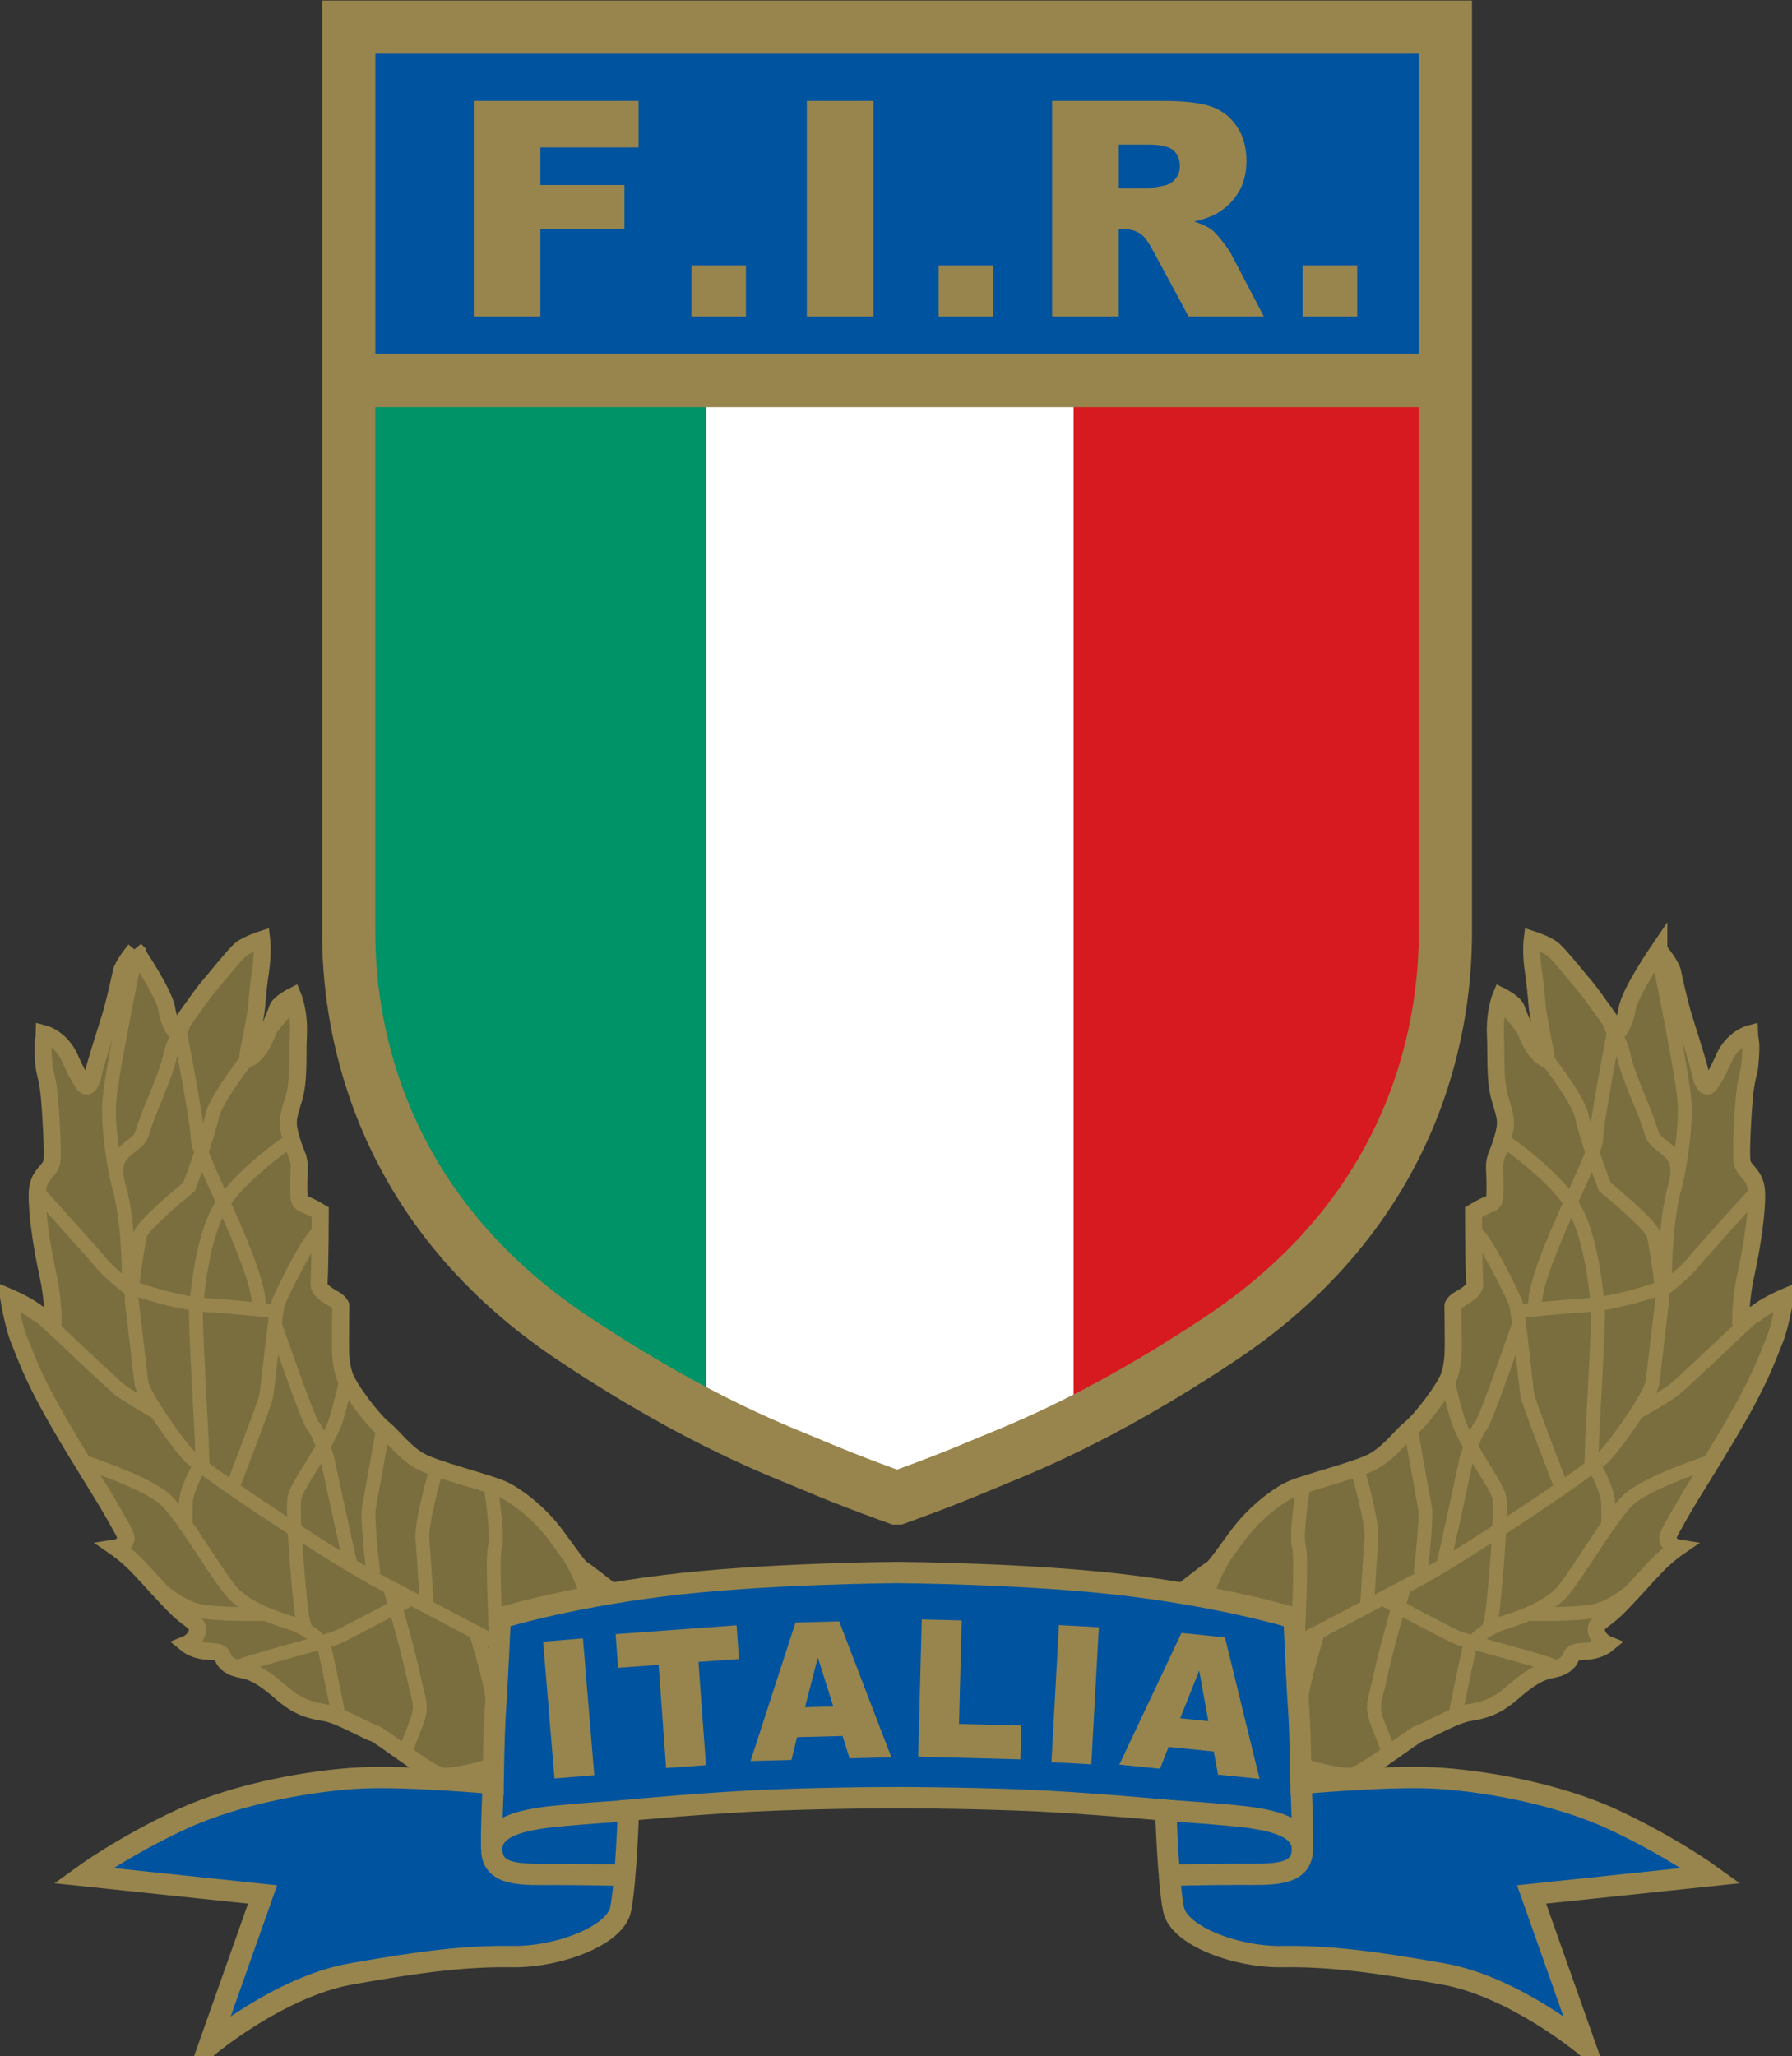 <?xml version="1.0" encoding="UTF-8" standalone="no"?>
<svg
   xmlns:dc="http://purl.org/dc/elements/1.1/"
   xmlns:cc="http://creativecommons.org/ns#"
   xmlns:rdf="http://www.w3.org/1999/02/22-rdf-syntax-ns#"
   xmlns:svg="http://www.w3.org/2000/svg"
   xmlns="http://www.w3.org/2000/svg"
   viewBox="0 0 744 853.333"
   height="853.333"
   width="744"
   xml:space="preserve"
   id="svg2"
   version="1.1"><rect x="0" y="0" width="744" height="853.333" fill="#333333" stroke="none"/><defs
     id="defs6" /><g
     transform="matrix(1.333,0,0,-1.333,0,853.333)"
     id="g10"><g
       transform="scale(0.1)"
       id="g12"><path
         id="path14"
         style="fill:#ffffff;fill-opacity:1;fill-rule:nonzero;stroke:none"
         d="m 1878.63,3026.33 102.15,-920.28 556.88,-268.63 256.64,-99.14 734.92,309.3 102.15,3286.6 -1796.64,87.7" /><path
         id="path16"
         style="fill:#7b6e3e;fill-opacity:1;fill-rule:nonzero;stroke:none"
         d="m 5166.6,3444.41 c 0,0 -90.66,-132.69 -98.71,-183.51 -8.28,-50.9 -28.87,-70.78 -28.87,-70.78 0,0 -74.41,108.08 -99.1,137.34 -24.72,29.02 -82.22,100.59 -101.29,117.15 -18.83,16.72 -66.44,32.07 -66.44,32.07 0,0 -5.35,-42.11 4.02,-101.29 9.06,-59.06 9.73,-101.8 14.57,-129.26 4.22,-24.29 16.25,-91.72 21.17,-113.4 5.12,-21.56 0.98,-27.34 0.98,-27.34 0,0 -29.84,14.84 -50.51,62.38 -20.58,47.39 -32.89,73.17 -38.79,92.35 -5.78,19.22 -48.83,40.66 -48.83,40.66 0,0 -20.35,-48.24 -17.1,-119.69 3.24,-71.68 -3.25,-142.34 14.76,-201.6 18.09,-59.06 22.34,-71.68 7.46,-123.16 -14.76,-51.56 -26.56,-56.6 -25,-94.1 1.99,-37.5 1.99,-92.82 -0.58,-96.57 -12.7,-18.71 -5.12,-2.14 -64.89,-37.69 0,0 0,-143.83 3.75,-222.85 1.18,-22.78 -35.5,-40.86 -49.41,-49.34 -14.18,-8.28 -18.32,-18.32 -18.32,-18.32 0,0 0.82,-75.78 0.82,-108.16 0,-32.39 0.98,-68.32 -11.33,-108.28 -12.5,-39.89 -88.4,-139.18 -121.48,-165.79 -32.85,-26.68 -61.8,-70.85 -112.11,-100.7 -50.51,-30.12 -224.53,-69.88 -269.81,-94.18 -45.51,-24.14 -107.3,-74.14 -151.79,-133.01 -44.61,-59.33 -76.02,-106.91 -87.5,-111.71 -11.53,-5.12 -248.36,-192.47 -248.36,-192.47 0,0 231.79,-317.22 364.68,-366.25 132.89,-49.14 283.91,-95 326.64,-83.469 43.09,11.789 190.75,129.219 207.11,132.499 16.41,3.24 108.87,57.46 153.56,63.98 44.37,6.68 84.14,17.7 134.33,61.72 50.51,44.18 84.3,64.96 121.29,71.76 37.23,6.68 54.46,20.66 61.14,38.98 6.48,18.4 18.12,15.75 54.45,19.07 36.29,3.35 58.24,21.48 58.24,21.48 0,0 -25.19,10.23 -32.65,37.77 -7.31,27.5 22.42,35.67 57.89,69.1 35.23,33.21 91.64,98.17 126.87,134.77 35.51,36.64 67.11,58.28 67.11,58.28 0,0 -15.82,2.46 -25,16.76 -9.06,14.26 -11.41,10.82 31.41,86.52 42.93,75.9 128.47,205.71 196.09,327.78 64.38,116.44 80.63,169.41 99.53,214.41 18.99,44.88 33.75,135.74 33.75,135.74 0,0 -52.77,-22.34 -80.04,-43.12 -27.07,-20.86 -58.67,-31.02 -58.67,-31.02 0,0 -1.64,62.5 16.45,145 18.2,82.5 34.76,190 33.08,252.31 -1.68,62.5 -43.71,66.64 -46.05,102.26 -2.58,35.94 3.12,143.32 8.04,197.46 4.93,54.07 14.77,77.39 16.57,95 7.85,83.09 0.19,75.59 -0.63,101.1 0,0 -52.54,-13.79 -79.92,-76.1 -18.2,-41.32 -39.06,-79.25 -47.42,-85.04 -8.21,-5.89 -19.69,7.47 -24.73,34.93 -4.92,27.38 -39.18,133.28 -52.77,177.3 -15.43,50.31 -30.12,119.49 -34.92,141.95 -4.85,22.43 -42.74,68.32 -42.74,68.32" /><path
         id="path18"
         style="fill:none;stroke:#97854d;stroke-width:53.067;stroke-linecap:butt;stroke-linejoin:miter;stroke-miterlimit:4;stroke-dasharray:none;stroke-opacity:1"
         d="m 5166.6,3444.41 c 0,0 -90.66,-132.69 -98.71,-183.51 -8.28,-50.9 -28.87,-70.78 -28.87,-70.78 0,0 -74.41,108.08 -99.1,137.34 -24.72,29.02 -82.22,100.59 -101.29,117.15 -18.83,16.72 -66.44,32.07 -66.44,32.07 0,0 -5.35,-42.11 4.02,-101.29 9.06,-59.06 9.73,-101.8 14.57,-129.26 4.22,-24.29 16.25,-91.72 21.17,-113.4 5.12,-21.56 0.98,-27.34 0.98,-27.34 0,0 -29.84,14.84 -50.51,62.38 -20.58,47.39 -32.89,73.17 -38.79,92.35 -5.78,19.22 -48.83,40.66 -48.83,40.66 0,0 -20.35,-48.24 -17.1,-119.69 3.24,-71.68 -3.25,-142.34 14.76,-201.6 18.09,-59.06 22.34,-71.68 7.46,-123.16 -14.76,-51.56 -26.56,-56.6 -25,-94.1 1.99,-37.5 1.99,-92.82 -0.58,-96.57 -12.7,-18.71 -5.12,-2.14 -64.89,-37.69 0,0 0,-143.83 3.75,-222.85 1.18,-22.78 -35.5,-40.86 -49.41,-49.34 -14.18,-8.28 -18.32,-18.32 -18.32,-18.32 0,0 0.82,-75.78 0.82,-108.16 0,-32.39 0.98,-68.32 -11.33,-108.28 -12.5,-39.89 -88.4,-139.18 -121.48,-165.79 -32.85,-26.68 -61.8,-70.86 -112.11,-100.7 -50.51,-30.12 -224.53,-69.88 -269.81,-94.18 -45.51,-24.14 -107.3,-74.14 -151.79,-133.01 -44.61,-59.33 -76.02,-106.91 -87.5,-111.72 -11.53,-5.11 -248.36,-192.46 -248.36,-192.46 0,0 231.79,-317.22 364.68,-366.25 132.89,-49.14 283.91,-95 326.64,-83.469 43.09,11.789 190.75,129.219 207.11,132.499 16.41,3.24 108.87,57.46 153.56,63.98 44.37,6.68 84.14,17.7 134.33,61.72 50.51,44.18 84.3,64.96 121.29,71.76 37.23,6.68 54.46,20.66 61.14,38.98 6.48,18.4 18.12,15.74 54.45,19.07 36.29,3.35 58.24,21.48 58.24,21.48 0,0 -25.19,10.23 -32.65,37.77 -7.31,27.5 22.42,35.67 57.89,69.1 35.23,33.21 91.64,98.17 126.87,134.77 35.51,36.64 67.11,58.28 67.11,58.28 0,0 -15.82,2.46 -25,16.76 -9.06,14.26 -11.41,10.82 31.41,86.52 42.93,75.9 128.47,205.71 196.09,327.78 64.38,116.44 80.63,169.41 99.53,214.41 18.99,44.88 33.75,135.74 33.75,135.74 0,0 -52.77,-22.34 -80.04,-43.12 -27.07,-20.86 -58.67,-31.02 -58.67,-31.02 0,0 -1.64,62.5 16.45,145 18.2,82.5 34.76,190 33.08,252.31 -1.68,62.5 -43.71,66.64 -46.05,102.26 -2.58,35.94 3.12,143.32 8.04,197.46 4.93,54.07 14.77,77.39 16.57,95 7.85,83.09 0.19,75.59 -0.63,101.1 0,0 -52.54,-13.79 -79.92,-76.1 -18.2,-41.33 -39.06,-79.25 -47.42,-85.04 -8.21,-5.89 -19.69,7.46 -24.73,34.93 -4.92,27.38 -39.18,133.28 -52.77,177.3 -15.43,50.31 -30.12,119.49 -34.92,141.95 -4.85,22.43 -42.74,68.32 -42.74,68.32 z" /><path
         id="path20"
         style="fill:none;stroke:#97854d;stroke-width:43.115;stroke-linecap:butt;stroke-linejoin:miter;stroke-miterlimit:4;stroke-dasharray:none;stroke-opacity:1"
         d="m 3708.67,1121.29 c 0,0 300.51,149.73 359.69,179.73 59.45,29.84 205.9,108.78 336.44,176.32 130.51,67.5 547.43,344.14 591.61,390.2 44.22,46.37 145.5,193.24 150.11,228.55 5.04,35.28 25.2,216.18 30.04,251.41 4.73,35.35 -18.83,177.7 -26.01,209.49 -6.88,31.8 -152.27,149.73 -152.27,149.73 0,0 -55.04,143.2 -72.26,222.46 -17.5,79.26 -241.18,341.17 -241.18,341.17" /><path
         id="path22"
         style="fill:none;stroke:#97854d;stroke-width:43.115;stroke-linecap:butt;stroke-linejoin:miter;stroke-miterlimit:4;stroke-dasharray:none;stroke-opacity:1"
         d="m 5185.82,2402.34 c 0,0 -3.09,185.36 31.09,306.45 34.46,121.25 -59.45,111.91 -73.75,167.42 -14.14,55.51 -69.76,167.27 -83.94,230.55 -15.16,68.9 -31.72,66.56 -44.42,108.47" /><path
         id="path24"
         style="fill:none;stroke:#97854d;stroke-width:43.115;stroke-linecap:butt;stroke-linejoin:miter;stroke-miterlimit:4;stroke-dasharray:none;stroke-opacity:1"
         d="m 5223.98,2736.33 c 0,0 28.48,140.97 22.93,231.72 -5.5,90.78 -82.38,456.95 -82.38,456.95" /><path
         id="path26"
         style="fill:none;stroke:#97854d;stroke-width:43.115;stroke-linecap:butt;stroke-linejoin:miter;stroke-miterlimit:4;stroke-dasharray:none;stroke-opacity:1"
         d="m 5176.84,2383.63 c 0,0 68.32,52.66 96.56,87.42 28.16,34.77 188.83,211.65 188.83,211.65" /><path
         id="path28"
         style="fill:none;stroke:#97854d;stroke-width:43.115;stroke-linecap:butt;stroke-linejoin:miter;stroke-miterlimit:4;stroke-dasharray:none;stroke-opacity:1"
         d="m 4857.7,1784.65 c 0,0 -91.65,238.71 -98.72,266.37 -7.1,27.77 -28.16,268.63 -39.18,296.48 -11.01,27.97 -88.71,185.16 -116.95,210" /><path
         id="path30"
         style="fill:none;stroke:#97854d;stroke-width:43.115;stroke-linecap:butt;stroke-linejoin:miter;stroke-miterlimit:4;stroke-dasharray:none;stroke-opacity:1"
         d="m 5007.54,1643.4 c 0,0 3.55,34.84 0.78,82.19 -2.46,47.26 -51.29,127.38 -51.29,127.38 0,0 0.78,35.35 1.49,59.18 0.78,23.51 21.44,377.58 18.51,413.01 -2.97,35.66 -17.73,225.04 -77.58,321.21 -60.15,96.17 -201.91,194.41 -201.91,194.41" /><path
         id="path32"
         style="fill:none;stroke:#97854d;stroke-width:43.115;stroke-linecap:butt;stroke-linejoin:miter;stroke-miterlimit:4;stroke-dasharray:none;stroke-opacity:1"
         d="m 4734.65,2319.65 c 0,0 109.57,12.89 203.4,18.32 93.98,5.62 214.29,45.39 230.04,52.85" /><path
         id="path34"
         style="fill:none;stroke:#97854d;stroke-width:43.115;stroke-linecap:butt;stroke-linejoin:miter;stroke-miterlimit:4;stroke-dasharray:none;stroke-opacity:1"
         d="m 4531.88,1058.01 c 0,0 34.45,170.78 43.12,206.09 8.67,35.35 68.2,73.17 103.67,84.1 35.31,10.9 141.64,43.6 189.96,101.37 48.44,57.89 146.37,228.67 202.5,282.42 55.9,53.63 256.8,119.22 256.8,119.22" /><path
         id="path36"
         style="fill:none;stroke:#97854d;stroke-width:43.115;stroke-linecap:butt;stroke-linejoin:miter;stroke-miterlimit:4;stroke-dasharray:none;stroke-opacity:1"
         d="m 4632.97,1321.6 c 0,0 12.11,28.05 17.15,75.2 5,47.15 29.8,306.75 18.98,346.32 -11.52,42.7 -106.6,165.75 -128.94,239.58 -21.64,71.48 -31.21,125.11 -31.21,125.11" /><path
         id="path38"
         style="fill:none;stroke:#97854d;stroke-width:43.115;stroke-linecap:butt;stroke-linejoin:miter;stroke-miterlimit:4;stroke-dasharray:none;stroke-opacity:1"
         d="m 5091.99,2000.23 c 0,0 84.65,47.93 116.45,70.67 31.91,22.85 225.9,211.25 245.82,226.52" /><path
         id="path40"
         style="fill:none;stroke:#97854d;stroke-width:43.115;stroke-linecap:butt;stroke-linejoin:miter;stroke-miterlimit:4;stroke-dasharray:none;stroke-opacity:1"
         d="m 4257.73,1392.77 c 0,0 8.29,158.99 13.68,214.03 5.43,55.19 -43.09,219.61 -43.09,219.61" /><path
         id="path42"
         style="fill:none;stroke:#97854d;stroke-width:43.115;stroke-linecap:butt;stroke-linejoin:miter;stroke-miterlimit:4;stroke-dasharray:none;stroke-opacity:1"
         d="m 4041.09,1286.05 c 0,0 15.24,264.22 4.42,300.16 -10.63,35.74 12.5,180.82 12.5,180.82" /><path
         id="path44"
         style="fill:none;stroke:#97854d;stroke-width:43.115;stroke-linecap:butt;stroke-linejoin:miter;stroke-miterlimit:4;stroke-dasharray:none;stroke-opacity:1"
         d="m 3697.03,1132.23 6.92,131.79 c 0,0 32.46,50.51 50.58,148.56 18.32,97.81 92.03,191.83 92.03,191.83" /><path
         id="path46"
         style="fill:none;stroke:#97854d;stroke-width:43.115;stroke-linecap:butt;stroke-linejoin:miter;stroke-miterlimit:4;stroke-dasharray:none;stroke-opacity:1"
         d="m 4330.59,926.172 c 0,0 -5.24,25.117 -34.46,96.798 -29.53,71.76 -14.37,75.47 3.56,161.72 17.69,86.21 73.01,273.63 73.01,273.63" /><path
         id="path48"
         style="fill:none;stroke:#97854d;stroke-width:43.115;stroke-linecap:butt;stroke-linejoin:miter;stroke-miterlimit:4;stroke-dasharray:none;stroke-opacity:1"
         d="m 3993.13,901.172 16.17,40.348 c 0,0 41.72,105.24 43.08,160.39 1.49,55 51.68,215.16 51.68,215.16" /><path
         id="path50"
         style="fill:none;stroke:#97854d;stroke-width:43.115;stroke-linecap:butt;stroke-linejoin:miter;stroke-miterlimit:4;stroke-dasharray:none;stroke-opacity:1"
         d="m 4424.3,1501.37 c 0,0 20.66,171.87 13.79,207.38 -7,35.74 -43.83,242.85 -43.83,242.85" /><path
         id="path52"
         style="fill:none;stroke:#97854d;stroke-width:43.115;stroke-linecap:butt;stroke-linejoin:miter;stroke-miterlimit:4;stroke-dasharray:none;stroke-opacity:1"
         d="m 5097.7,1462.19 c 0,0 -66.45,-60.16 -125.32,-74.42 -58.86,-14.37 -210.35,-10.54 -210.35,-10.54" /><path
         id="path54"
         style="fill:none;stroke:#97854d;stroke-width:43.115;stroke-linecap:butt;stroke-linejoin:miter;stroke-miterlimit:4;stroke-dasharray:none;stroke-opacity:1"
         d="m 4729.06,2273.79 c 0,0 -101.6,-295.82 -117.03,-311.17 -15.27,-15.35 -43.51,-97.35 -43.51,-97.35 0,0 -63.52,-297.38 -72.47,-330.54" /><path
         id="path56"
         style="fill:none;stroke:#97854d;stroke-width:43.115;stroke-linecap:butt;stroke-linejoin:miter;stroke-miterlimit:4;stroke-dasharray:none;stroke-opacity:1"
         d="m 5028.79,3199.37 c 0,0 -57.38,-293.04 -57.38,-344.41 0,-51.29 -187.43,-389.8 -190.59,-513.63" /><path
         id="path58"
         style="fill:none;stroke:#97854d;stroke-width:43.115;stroke-linecap:butt;stroke-linejoin:miter;stroke-miterlimit:4;stroke-dasharray:none;stroke-opacity:1"
         d="m 4315.63,1419.84 c 0,0 196.48,-105.7 226.79,-117.81 30.24,-12.11 280.82,-75.62 296.02,-87.73" /><path
         id="path60"
         style="fill:#7b6e3e;fill-opacity:1;fill-rule:nonzero;stroke:none"
         d="m 420.59,3444.41 c 0,0 90.461,-132.69 98.711,-183.51 8.277,-50.9 28.859,-70.78 28.859,-70.78 0,0 74.219,108.08 99.031,137.34 24.688,29.02 82.188,100.59 101.168,117.15 19.102,16.72 66.641,32.07 66.641,32.07 0,0 5.039,-42.11 -4.02,-101.29 -9.07,-59.06 -9.851,-101.8 -14.57,-129.26 -4.34,-24.29 -16.449,-91.72 -21.371,-113.4 -5,-21.56 -0.859,-27.34 -0.859,-27.34 0,0 29.73,14.84 50.39,62.38 20.551,47.39 32.969,73.17 38.789,92.35 5.782,19.22 49.02,40.66 49.02,40.66 0,0 20.351,-48.24 17.031,-119.69 -3.359,-71.68 3.32,-142.34 -14.879,-201.6 -18.203,-59.06 -22.34,-71.68 -7.5,-123.16 14.879,-51.56 26.489,-56.6 24.731,-94.1 -1.684,-37.5 -1.684,-92.82 0.898,-96.57 12.57,-18.71 5,-2.14 64.84,-37.69 0,0 0,-143.83 -3.828,-222.85 -1.094,-22.78 35.428,-40.86 49.528,-49.34 13.95,-8.28 18.09,-18.32 18.09,-18.32 0,0 -0.78,-75.78 -0.78,-108.16 0,-32.39 -0.9,-68.32 11.64,-108.28 12.3,-39.89 88.16,-139.18 121.25,-165.79 32.97,-26.68 61.83,-70.85 112.23,-100.7 50.31,-30.12 224.41,-69.88 269.8,-94.18 45.39,-24.14 107.3,-74.14 151.91,-133.01 44.5,-59.33 75.86,-106.91 87.5,-111.71 11.41,-5.12 248.25,-192.47 248.25,-192.47 0,0 -231.92,-317.22 -364.81,-366.25 -132.89,-49.14 -283.67,-95 -326.72,-83.469 -42.89,11.789 -190.47,129.219 -207.11,132.499 -16.44,3.24 -108.86,57.46 -153.43,63.98 -44.61,6.68 -84.071,17.7 -134.5,61.72 -50.391,44.18 -84.059,64.96 -121.25,71.76 -37.11,6.68 -54.45,20.66 -61.051,38.98 -6.598,18.28 -18.199,15.75 -54.418,19.07 -36.321,3.35 -58.281,21.48 -58.281,21.48 0,0 25.199,10.23 32.699,37.77 7.461,27.5 -22.34,35.67 -57.699,69.1 -35.54,33.21 -91.641,98.17 -127.18,134.77 -35.551,36.64 -67.039,58.28 -67.039,58.28 0,0 15.859,2.46 25,16.76 8.949,14.26 11.527,10.82 -31.403,86.52 -43.007,75.9 -128.437,205.71 -196.097,327.78 -64.449,116.44 -80.621,169.41 -99.602,214.41 -18.988,44.88 -33.68,135.74 -33.68,135.74 0,0 52.781,-22.34 80.04,-43.12 27.269,-20.78 58.75,-31.02 58.75,-31.02 0,0 1.679,62.5 -16.52,145 -18.129,82.5 -34.648,190 -32.969,252.31 1.758,62.5 43.711,66.64 46.25,102.26 2.379,35.94 -3.242,143.32 -8.242,197.46 -5.039,54.07 -14.879,77.39 -16.449,95 -7.891,83.09 -0.109,75.59 0.473,101.1 0,0 52.699,-13.79 80.039,-76.1 18.199,-41.32 39.179,-79.25 47.461,-85.04 8.168,-5.89 19.769,7.47 24.687,34.93 5.039,27.38 39.371,133.28 52.973,177.3 15.347,50.31 29.918,119.49 34.84,141.95 4.918,22.43 42.738,68.32 42.738,68.32" /><path
         id="path62"
         style="fill:none;stroke:#97854d;stroke-width:53.067;stroke-linecap:butt;stroke-linejoin:miter;stroke-miterlimit:4;stroke-dasharray:none;stroke-opacity:1"
         d="m 420.59,3444.41 c 0,0 90.461,-132.69 98.711,-183.51 8.277,-50.9 28.859,-70.78 28.859,-70.78 0,0 74.219,108.08 99.031,137.34 24.688,29.02 82.188,100.59 101.168,117.15 19.102,16.72 66.641,32.07 66.641,32.07 0,0 5.039,-42.11 -4.02,-101.29 -9.07,-59.06 -9.851,-101.8 -14.57,-129.26 -4.34,-24.29 -16.449,-91.72 -21.371,-113.4 -5,-21.56 -0.859,-27.34 -0.859,-27.34 0,0 29.73,14.84 50.39,62.38 20.551,47.39 32.969,73.17 38.789,92.35 5.782,19.22 49.02,40.66 49.02,40.66 0,0 20.351,-48.24 17.031,-119.69 -3.359,-71.68 3.32,-142.34 -14.879,-201.6 -18.203,-59.06 -22.34,-71.68 -7.5,-123.16 14.879,-51.56 26.489,-56.6 24.731,-94.1 -1.684,-37.5 -1.684,-92.82 0.898,-96.57 12.57,-18.71 5,-2.14 64.84,-37.69 0,0 0,-143.83 -3.828,-222.85 -1.094,-22.78 35.428,-40.86 49.528,-49.34 13.95,-8.28 18.09,-18.32 18.09,-18.32 0,0 -0.78,-75.78 -0.78,-108.16 0,-32.39 -0.9,-68.32 11.64,-108.28 12.3,-39.89 88.16,-139.18 121.25,-165.79 32.97,-26.68 61.83,-70.86 112.23,-100.7 50.31,-30.12 224.41,-69.88 269.8,-94.18 45.39,-24.14 107.3,-74.14 151.91,-133.01 44.5,-59.33 75.86,-106.91 87.5,-111.72 11.41,-5.11 248.25,-192.46 248.25,-192.46 0,0 -231.92,-317.22 -364.81,-366.25 -132.89,-49.14 -283.67,-95 -326.72,-83.469 -42.89,11.789 -190.47,129.219 -207.11,132.499 -16.44,3.24 -108.86,57.46 -153.43,63.98 -44.61,6.68 -84.071,17.7 -134.5,61.72 -50.391,44.18 -84.059,64.96 -121.25,71.76 -37.11,6.68 -54.45,20.66 -61.051,38.98 -6.598,18.28 -18.199,15.74 -54.418,19.07 -36.321,3.35 -58.281,21.48 -58.281,21.48 0,0 25.199,10.23 32.699,37.77 7.461,27.5 -22.34,35.67 -57.699,69.1 -35.54,33.21 -91.641,98.17 -127.18,134.77 -35.551,36.64 -67.039,58.28 -67.039,58.28 0,0 15.859,2.46 25,16.76 8.949,14.26 11.527,10.82 -31.403,86.52 -43.007,75.9 -128.437,205.71 -196.097,327.78 -64.449,116.44 -80.621,169.41 -99.602,214.41 -18.988,44.88 -33.68,135.74 -33.68,135.74 0,0 52.781,-22.34 80.04,-43.12 27.269,-20.78 58.75,-31.02 58.75,-31.02 0,0 1.679,62.5 -16.52,145 -18.129,82.5 -34.648,190 -32.969,252.31 1.758,62.5 43.711,66.64 46.25,102.26 2.379,35.94 -3.242,143.32 -8.242,197.46 -5.039,54.07 -14.879,77.39 -16.449,95 -7.891,83.09 -0.109,75.59 0.473,101.1 0,0 52.699,-13.79 80.039,-76.1 18.199,-41.33 39.179,-79.25 47.461,-85.04 8.168,-5.89 19.769,7.46 24.687,34.93 5.039,27.38 39.371,133.28 52.973,177.3 15.347,50.31 29.918,119.49 34.84,141.95 4.918,22.43 42.738,68.32 42.738,68.32 z" /><path
         id="path64"
         style="fill:none;stroke:#97854d;stroke-width:43.115;stroke-linecap:butt;stroke-linejoin:miter;stroke-miterlimit:4;stroke-dasharray:none;stroke-opacity:1"
         d="m 902.34,3270.27 c 0,0 -223.668,-261.95 -241.09,-341.21 -17.5,-79.22 -72.461,-222.46 -72.461,-222.46 0,0 -145.269,-117.81 -152.269,-149.73 -6.989,-31.87 -30.7,-174.1 -25.782,-209.45 4.731,-35.15 25,-216.05 29.813,-251.4 4.84,-35.36 106.211,-182.31 150.23,-228.6 44.098,-46.05 461.169,-322.65 591.679,-390.19 130.55,-67.5 276.92,-146.49 336.37,-176.29 59.26,-30.04 359.88,-179.77 359.88,-179.77" /><path
         id="path66"
         style="fill:none;stroke:#97854d;stroke-width:43.115;stroke-linecap:butt;stroke-linejoin:miter;stroke-miterlimit:4;stroke-dasharray:none;stroke-opacity:1"
         d="m 572.379,3215.35 c -12.731,-41.95 -29.328,-39.57 -44.609,-108.48 -13.981,-63.32 -69.68,-175.03 -83.86,-230.54 -14.07,-55.55 -108.09,-46.17 -73.711,-167.46 34.332,-121.06 31.172,-306.41 31.172,-306.41" /><path
         id="path68"
         style="fill:none;stroke:#97854d;stroke-width:43.115;stroke-linecap:butt;stroke-linejoin:miter;stroke-miterlimit:4;stroke-dasharray:none;stroke-opacity:1"
         d="m 422.461,3425 c 0,0 -76.871,-366.17 -82.301,-456.95 -5.629,-90.75 23.039,-231.72 23.039,-231.72" /><path
         id="path70"
         style="fill:none;stroke:#97854d;stroke-width:43.115;stroke-linecap:butt;stroke-linejoin:miter;stroke-miterlimit:4;stroke-dasharray:none;stroke-opacity:1"
         d="m 124.879,2682.7 c 0,0 160.633,-177 188.91,-211.65 28.121,-34.76 96.441,-87.42 96.441,-87.42" /><path
         id="path72"
         style="fill:none;stroke:#97854d;stroke-width:43.115;stroke-linecap:butt;stroke-linejoin:miter;stroke-miterlimit:4;stroke-dasharray:none;stroke-opacity:1"
         d="m 984.219,2557.5 c -28.168,-24.84 -105.899,-182.03 -116.949,-210 -11.02,-27.85 -32.071,-268.63 -39.18,-296.48 -6.961,-27.66 -98.52,-266.37 -98.52,-266.37" /><path
         id="path74"
         style="fill:none;stroke:#97854d;stroke-width:43.115;stroke-linecap:butt;stroke-linejoin:miter;stroke-miterlimit:4;stroke-dasharray:none;stroke-opacity:1"
         d="m 889.801,2840.66 c 0,0 -141.832,-98.2 -201.75,-194.37 -60.082,-96.17 -74.731,-285.47 -77.781,-321.21 -2.969,-35.43 17.82,-389.53 18.402,-413.05 0.59,-23.71 1.558,-59.18 1.558,-59.18 0,0 -48.71,-80 -51.359,-127.34 -2.66,-47.35 0.777,-82.23 0.777,-82.23" /><path
         id="path76"
         style="fill:none;stroke:#97854d;stroke-width:43.115;stroke-linecap:butt;stroke-linejoin:miter;stroke-miterlimit:4;stroke-dasharray:none;stroke-opacity:1"
         d="m 419.102,2390.82 c 15.738,-7.46 136.058,-47.23 229.957,-52.85 93.793,-5.43 203.441,-18.32 203.441,-18.32" /><path
         id="path78"
         style="fill:none;stroke:#97854d;stroke-width:43.115;stroke-linecap:butt;stroke-linejoin:miter;stroke-miterlimit:4;stroke-dasharray:none;stroke-opacity:1"
         d="m 259.449,1851.09 c 0,0 200.781,-65.54 256.723,-119.22 56.019,-53.71 154.137,-224.53 202.457,-282.38 48.359,-57.81 154.652,-90.47 190,-101.4 35.43,-10.82 95.001,-48.72 103.641,-84.07 8.67,-35.35 43.04,-206.13 43.04,-206.13" /><path
         id="path80"
         style="fill:none;stroke:#97854d;stroke-width:43.115;stroke-linecap:butt;stroke-linejoin:miter;stroke-miterlimit:4;stroke-dasharray:none;stroke-opacity:1"
         d="m 1078.13,2107.73 c 0,0 -9.65,-53.67 -31.22,-125.11 -22.34,-73.83 -117.422,-196.88 -128.82,-239.61 -10.75,-39.46 13.789,-299.14 18.98,-346.29 5.039,-47.15 17.149,-75.2 17.149,-75.2" /><path
         id="path82"
         style="fill:none;stroke:#97854d;stroke-width:43.115;stroke-linecap:butt;stroke-linejoin:miter;stroke-miterlimit:4;stroke-dasharray:none;stroke-opacity:1"
         d="m 132.852,2297.3 c 19.957,-15.15 213.91,-203.55 245.777,-226.48 31.922,-22.66 116.57,-70.7 116.57,-70.7" /><path
         id="path84"
         style="fill:none;stroke:#97854d;stroke-width:43.115;stroke-linecap:butt;stroke-linejoin:miter;stroke-miterlimit:4;stroke-dasharray:none;stroke-opacity:1"
         d="m 1358.87,1826.41 c 0,0 -48.52,-164.5 -43.13,-219.61 5.43,-55.04 13.79,-214.03 13.79,-214.03" /><path
         id="path86"
         style="fill:none;stroke:#97854d;stroke-width:43.115;stroke-linecap:butt;stroke-linejoin:miter;stroke-miterlimit:4;stroke-dasharray:none;stroke-opacity:1"
         d="m 1529.26,1767.03 c 0,0 23.12,-145.08 12.42,-180.82 -10.82,-35.94 4.41,-300.16 4.41,-300.16" /><path
         id="path88"
         style="fill:none;stroke:#97854d;stroke-width:43.115;stroke-linecap:butt;stroke-linejoin:miter;stroke-miterlimit:4;stroke-dasharray:none;stroke-opacity:1"
         d="m 1740.51,1604.41 c 0,0 73.83,-94.02 91.95,-191.83 18.13,-98.05 50.59,-148.56 50.59,-148.56 l 7.11,-131.79" /><path
         id="path90"
         style="fill:none;stroke:#97854d;stroke-width:43.115;stroke-linecap:butt;stroke-linejoin:miter;stroke-miterlimit:4;stroke-dasharray:none;stroke-opacity:1"
         d="m 1214.38,1458.32 c 0,0 55.42,-187.42 73.12,-273.63 17.73,-86.25 32.97,-89.96 3.63,-161.72 -29.33,-71.798 -34.53,-96.798 -34.53,-96.798" /><path
         id="path92"
         style="fill:none;stroke:#97854d;stroke-width:43.115;stroke-linecap:butt;stroke-linejoin:miter;stroke-miterlimit:4;stroke-dasharray:none;stroke-opacity:1"
         d="m 1482.89,1316.99 c 0,0 50.31,-160.15 51.68,-215.19 1.41,-55.12 43.13,-160.351 43.13,-160.351 l 16.44,-40.359" /><path
         id="path94"
         style="fill:none;stroke:#97854d;stroke-width:43.115;stroke-linecap:butt;stroke-linejoin:miter;stroke-miterlimit:4;stroke-dasharray:none;stroke-opacity:1"
         d="m 1192.93,1951.72 c 0,0 -36.84,-207.15 -43.71,-242.85 -6.92,-35.55 13.55,-207.42 13.55,-207.42" /><path
         id="path96"
         style="fill:none;stroke:#97854d;stroke-width:43.115;stroke-linecap:butt;stroke-linejoin:miter;stroke-miterlimit:4;stroke-dasharray:none;stroke-opacity:1"
         d="m 825.039,1377.23 c 0,0 -151.367,-3.83 -210.238,10.54 -58.981,14.26 -125.313,74.42 -125.313,74.42" /><path
         id="path98"
         style="fill:none;stroke:#97854d;stroke-width:43.115;stroke-linecap:butt;stroke-linejoin:miter;stroke-miterlimit:4;stroke-dasharray:none;stroke-opacity:1"
         d="m 858.129,2273.79 c 0,0 101.672,-295.82 116.949,-311.17 15.434,-15.35 43.402,-97.35 43.402,-97.35 0,0 63.59,-297.38 72.65,-330.54" /><path
         id="path100"
         style="fill:none;stroke:#97854d;stroke-width:43.115;stroke-linecap:butt;stroke-linejoin:miter;stroke-miterlimit:4;stroke-dasharray:none;stroke-opacity:1"
         d="m 558.398,3199.37 c 0,0 57.461,-293.04 57.461,-344.41 0,-51.29 187.34,-389.8 190.391,-513.63" /><path
         id="path102"
         style="fill:none;stroke:#97854d;stroke-width:43.115;stroke-linecap:butt;stroke-linejoin:miter;stroke-miterlimit:4;stroke-dasharray:none;stroke-opacity:1"
         d="m 1271.45,1419.84 c 0,0 -196.37,-105.7 -226.61,-117.81 -30.19,-12.11 -280.93,-75.62 -296.09,-87.73" /><path
         id="path104"
         style="fill:#00539f;fill-opacity:1;fill-rule:nonzero;stroke:none"
         d="m 2807.46,805.121 c 0,0 173.87,0 369.92,-7.391 196.1,-7.3 453.52,-31.789 453.52,-31.789 0,0 7.26,-225.312 24.3,-308.711 17.14,-83.48 198.47,-149.609 338.12,-146.96 139.81,2.351 281.95,-14.68 502.42,-54.141 220.63,-38.981 441.02,-222.969 441.02,-222.969 l -166.45,470.629 558.71,58.789 c 0,0 -125.11,90.742 -303.98,174.024 -178.95,83.277 -414.1,122.66 -561.09,129.918 -147.15,7.109 -411.76,-17.219 -411.76,-17.219 0,0 -2.35,164.099 -7.27,230.349 -4.92,66.13 -14.57,284.3 -14.57,284.3 0,0 -193.71,61.32 -504.88,100.39 -311.25,39.29 -730.2,41.64 -730.2,41.64 h -2.38 c 0,0 -419.02,-2.27 -730.27,-41.64 -311.29,-38.99 -504.69,-100.39 -504.69,-100.39 0,0 -9.84,-218.17 -14.77,-284.3 -4.92,-66.25 -7.3,-230.349 -7.3,-230.349 0,0 -264.61,24.328 -411.64,17.219 C 977.031,859.262 741.879,819.77 563.129,736.602 384.141,653.32 259.141,562.578 259.141,562.578 L 817.852,503.789 651.211,33.16 c 0,0 220.59,183.871 441.089,222.969 220.59,39.383 362.74,56.492 502.35,54.141 139.65,-2.571 321.09,63.601 338.2,146.96 17.23,83.399 24.53,308.711 24.53,308.711 0,0 257.39,24.489 453.21,31.789 196.17,7.391 370.19,7.391 370.19,7.391" /><path
         id="path106"
         style="fill:none;stroke:#97854d;stroke-width:66.336;stroke-linecap:butt;stroke-linejoin:miter;stroke-miterlimit:4;stroke-dasharray:none;stroke-opacity:1"
         d="m 2807.46,805.121 c 0,0 173.87,0 369.92,-7.391 196.1,-7.3 453.52,-31.789 453.52,-31.789 0,0 7.26,-225.32 24.3,-308.711 17.14,-83.48 198.47,-149.609 338.12,-146.96 139.81,2.351 281.95,-14.68 502.42,-54.141 220.63,-38.977 441.02,-222.969 441.02,-222.969 l -166.45,470.629 558.71,58.793 c 0,0 -125.11,90.738 -303.98,174.02 -178.95,83.277 -414.1,122.66 -561.09,129.918 -147.15,7.109 -411.76,-17.219 -411.76,-17.219 0,0 -2.35,164.099 -7.27,230.349 -4.92,66.13 -14.57,284.3 -14.57,284.3 0,0 -193.71,61.32 -504.88,100.39 -311.25,39.29 -730.2,41.64 -730.2,41.64 h -2.38 c 0,0 -419.02,-2.27 -730.27,-41.64 -311.29,-38.99 -504.69,-100.39 -504.69,-100.39 0,0 -9.84,-218.17 -14.77,-284.3 -4.92,-66.25 -7.3,-230.349 -7.3,-230.349 0,0 -264.61,24.328 -411.64,17.219 C 977.031,859.262 741.879,819.77 563.129,736.602 384.141,653.32 259.141,562.582 259.141,562.582 L 817.852,503.789 651.211,33.16 c 0,0 220.59,183.871 441.089,222.969 220.59,39.383 362.74,56.492 502.35,54.141 139.65,-2.571 321.09,63.601 338.2,146.96 17.23,83.391 24.53,308.711 24.53,308.711 0,0 257.39,24.489 453.21,31.789 196.17,7.391 370.19,7.391 370.19,7.391 z" /><path
         id="path108"
         style="fill:none;stroke:#97854d;stroke-width:66.337;stroke-linecap:butt;stroke-linejoin:miter;stroke-miterlimit:4;stroke-dasharray:none;stroke-opacity:1"
         d="m 1974.3,765.941 c 0,0 -220.71,-13.601 -290.28,-24.339 -63.79,-10.043 -152.3,-29.223 -152.3,-96.442 0,-86.328 95.7,-78.871 200.94,-78.871 105.31,0 220.47,-3.129 220.47,-3.129" /><path
         id="path110"
         style="fill:none;stroke:#97854d;stroke-width:66.337;stroke-linecap:butt;stroke-linejoin:miter;stroke-miterlimit:4;stroke-dasharray:none;stroke-opacity:1"
         d="m 1535.66,834.449 c 0,0 -6.01,-140 -4.33,-187.808" /><path
         id="path112"
         style="fill:none;stroke:#97854d;stroke-width:66.337;stroke-linecap:butt;stroke-linejoin:miter;stroke-miterlimit:4;stroke-dasharray:none;stroke-opacity:1"
         d="m 3613.09,766.91 c 0,0 221.48,-14.25 290.86,-25 63.78,-10.23 152.38,-29.328 152.38,-96.75 0,-86.25 -95.67,-78.558 -201.02,-78.558 -105.19,0 -220.39,-3.243 -220.39,-3.243" /><path
         id="path114"
         style="fill:none;stroke:#97854d;stroke-width:66.337;stroke-linecap:butt;stroke-linejoin:miter;stroke-miterlimit:4;stroke-dasharray:none;stroke-opacity:1"
         d="m 4053.4,818.711 c 0,0 5,-123.941 3.32,-172.07" /><path
         id="path116"
         style="fill:#97854d;fill-opacity:1;fill-rule:nonzero;stroke:none"
         d="m 1691.6,1290.7 124.03,10.32 35.35,-426.02 -123.95,-10.16" /><path
         id="path118"
         style="fill:#97854d;fill-opacity:1;fill-rule:nonzero;stroke:none"
         d="m 1917.42,1314.22 376.72,27.46 7.58,-105.04 -126.33,-8.83 23.44,-321.521 -124.14,-9.019 -23.32,321.28 -126.17,-9.17" /><path
         id="path120"
         style="fill:#97854d;fill-opacity:1;fill-rule:nonzero;stroke:none"
         d="m 2624.18,997.148 -141.64,-3.707 -17.54,-70.902 -127.27,-3.359 139.97,431.17 136.05,3.75 162.42,-423.202 -130.04,-3.437 m -50.78,161.519 -48.05,152.5 -40.07,-154.96 z" /><path
         id="path122"
         style="fill:#97854d;fill-opacity:1;fill-rule:nonzero;stroke:none"
         d="m 2870.98,1360.08 124.41,-3.24 -8.48,-322.19 194.14,-5 -2.89,-105.31 -318.43,8.359" /><path
         id="path124"
         style="fill:#97854d;fill-opacity:1;fill-rule:nonzero;stroke:none"
         d="m 3298.16,1342.38 124.34,-6.79 -23.44,-426.719 -124.22,6.68" /><path
         id="path126"
         style="fill:#97854d;fill-opacity:1;fill-rule:nonzero;stroke:none"
         d="m 3780.51,948.828 -140.94,14.262 -26.6,-67.891 -126.68,12.77 193.44,409.881 135.54,-13.67 107.7,-440.508 -129.38,13.09 m -30.19,166.678 -28.36,157.5 -59.14,-148.67 z" /><path
         id="path128"
         style="fill:#009367;fill-opacity:1;fill-rule:nonzero;stroke:none"
         d="m 1083.44,3091.09 81.72,-198.32 129.72,-213.04 263.91,-316.06 291.56,-226.99 349.18,-190.39 V 5210.94 H 1083.44" /><path
         id="path130"
         style="fill:#d71920;fill-opacity:1;fill-rule:nonzero;stroke:none"
         d="m 4459.84,3091.09 -81.79,-198.32 -129.77,-213.04 -263.9,-316.06 -291.57,-226.99 -349.06,-190.39 v 3264.65 h 1116.09" /><path
         id="path132"
         style="fill:#00539f;fill-opacity:1;fill-rule:nonzero;stroke:none"
         d="M 1083.44,6300.04 H 4503.63 V 5201.99 H 1083.44 Z" /><path
         id="path134"
         style="fill:none;stroke:#97854d;stroke-width:165.846;stroke-linecap:butt;stroke-linejoin:miter;stroke-miterlimit:4;stroke-dasharray:none;stroke-opacity:1"
         d="m 2794.3,1738.28 c 0,0 147.85,52.85 255.93,99.22 99.61,42.73 355.04,132.81 753.52,398.4 636.68,424.45 698.01,1016.05 698.01,1261.76 V 6317.07 H 2799.49 2788.36 1086.09 V 3497.66 c 0,-245.71 61.53,-837.31 698.05,-1261.76 398.56,-265.59 653.99,-355.67 753.63,-398.4 108.17,-46.37 255.82,-99.22 255.82,-99.22 z" /><path
         id="path136"
         style="fill:none;stroke:#97854d;stroke-width:165.846;stroke-linecap:butt;stroke-linejoin:miter;stroke-miterlimit:4;stroke-dasharray:none;stroke-opacity:1"
         d="m 1078.91,5216.95 h 3420" /><path
         id="path138"
         style="fill:#97854d;fill-opacity:1;fill-rule:nonzero;stroke:none"
         d="m 1475.51,6087.42 h 513.28 v -144.8 h -305.66 v -117.03 h 261.83 v -136.06 h -261.83 v -273.44 h -207.62" /><path
         id="path140"
         style="fill:#97854d;fill-opacity:1;fill-rule:nonzero;stroke:none"
         d="m 2153.67,5575.55 h 169.69 v -159.46 h -169.69 z" /><path
         id="path142"
         style="fill:#97854d;fill-opacity:1;fill-rule:nonzero;stroke:none"
         d="m 2512.93,6087.42 h 207.62 v -671.33 h -207.62 z" /><path
         id="path144"
         style="fill:#97854d;fill-opacity:1;fill-rule:nonzero;stroke:none"
         d="m 2923.44,5575.55 h 169.69 v -159.46 h -169.69 z" /><path
         id="path146"
         style="fill:#97854d;fill-opacity:1;fill-rule:nonzero;stroke:none"
         d="m 3276.84,5416.09 v 671.33 h 345.58 c 64.1,0 113.13,-5.51 146.76,-16.44 34.06,-11.02 61.33,-31.41 81.91,-61.21 20.98,-29.85 31.1,-66.06 31.1,-108.87 0,-37.31 -7.85,-69.49 -23.79,-96.49 -15.98,-26.95 -37.93,-49.02 -65.78,-65.74 -17.7,-10.74 -42.31,-19.61 -73.24,-26.68 24.6,-8.28 42.53,-16.56 53.67,-24.92 7.85,-5.51 18.79,-17.3 33.04,-35.43 14.38,-18.12 24.14,-32.07 29.07,-41.91 l 101.29,-193.64 h -234.38 l -110.66,204.85 c -14.14,26.56 -26.68,43.71 -37.7,51.68 -14.84,10.23 -31.87,15.54 -50.9,15.54 h -18.47 v -272.07 m 0.07,399.26 h 88.01 c 9.53,0 27.97,3.05 55.31,9.06 13.91,2.74 25.12,9.73 33.87,21.06 8.87,11.21 13.09,24.22 13.09,38.79 0,21.56 -6.8,38.2 -20.74,49.69 -13.79,11.64 -39.57,17.42 -77.7,17.42 h -91.72 v -136.02 z" /><path
         id="path148"
         style="fill:#97854d;fill-opacity:1;fill-rule:nonzero;stroke:none"
         d="m 4057.42,5575.55 h 169.81 v -159.46 h -169.81 z" /></g></g></svg>